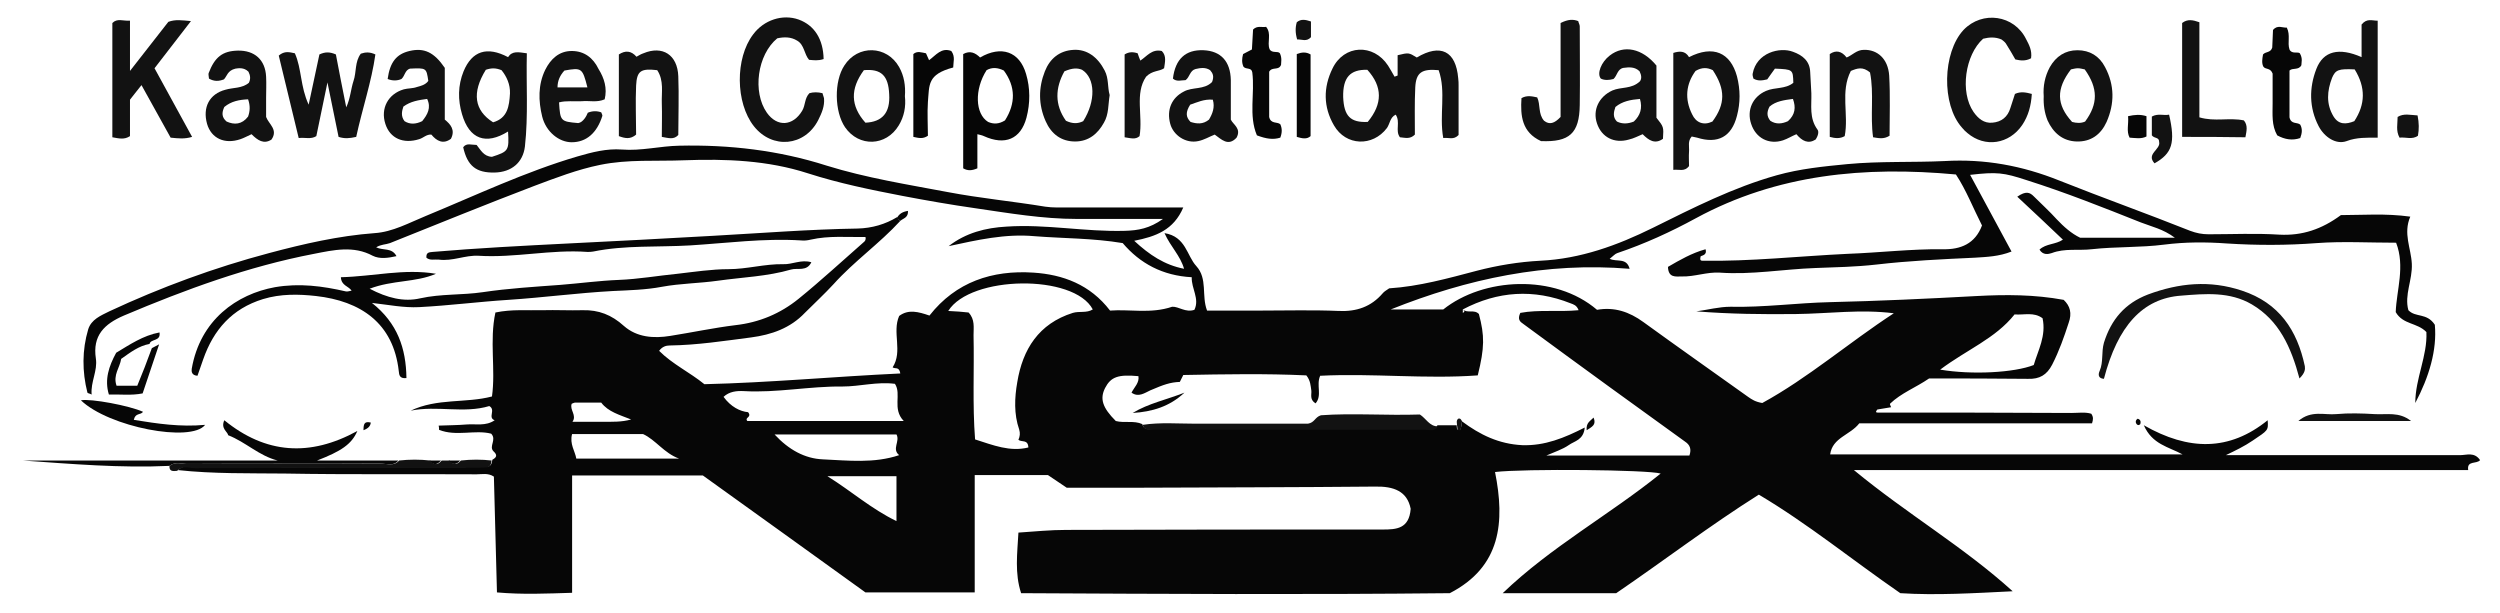 <?xml version="1.0" encoding="utf-8"?>
<!-- Generator: Adobe Illustrator 26.0.1, SVG Export Plug-In . SVG Version: 6.00 Build 0)  -->
<svg version="1.1" id="レイヤー_1" xmlns="http://www.w3.org/2000/svg" xmlns:xlink="http://www.w3.org/1999/xlink" x="0px"
	 y="0px" viewBox="0 0 652 160" style="enable-background:new 0 0 652 160;" xml:space="preserve">
<style type="text/css">
	.st0{fill:#060606;}
	.st1{fill:#121212;}
</style>
<g>
	<g>
		<path class="st0" d="M234.8,57.6c-5.4,5.9-12,10.5-17.4,16.5c-2.4,2.6-5,5-7.5,7.5c-3.8,4-8.7,5.7-14,6.4c-7,0.9-14,2-21.2,2.1
			c-1,0-2,0.3-2.8,1.4c3.5,3.5,8,5.6,11.8,8.7c17-0.4,34-2,51.1-2.8c-0.3-1.9-1.4-1.1-2-1.6c2.7-4.2-0.2-9.1,1.7-13.4
			c2.4-1.8,5-1.1,7.9-0.1c6.9-8.8,16.4-11.9,27.1-11.2c7.7,0.5,14.8,3.1,20,9.9c5.1-0.4,10.6,0.9,16.2-1c1.7-0.1,3.5,1.6,5.8,0.8
			c1.4-2.9-0.8-5.5-0.7-8.5c-7.6-0.4-13.5-3.6-18-8.9c-7.8-1.3-15.4-1.2-23-1.8c-7.6-0.7-15,1-22.4,2.6c4.5-3.5,9.7-4.8,15.1-5.1
			c10.3-0.7,20.5,1.4,30.9,1.1c3.4-0.1,6.4-0.6,9.9-3.1c-8,0-15.2,0-22.4,0c-9,0-17.7-1.5-26.6-2.8c-6.3-0.9-12.6-2-18.9-3.2
			c-8.3-1.6-16.6-3.3-24.7-5.9c-10.5-3.4-21.4-3.8-32.3-3.4c-7.3,0.3-14.6-0.3-21.9,1.2c-5.9,1.2-11.6,3.4-17.2,5.5
			c-12.6,4.8-25.1,9.9-37.6,14.9c-1.1,0.4-2.3,0.3-3.6,1.1c1.8,0.9,4.1,0,5.3,2.3c-2.2,0.5-4.4,0.8-6.2-0.1
			C92.2,64,87,65.2,81.9,66.2c-17.2,3.3-33.5,9.3-49.6,16.1c-5.1,2.2-8.2,5.2-7.3,11.2c0.5,3.2-1.4,6.1-1.1,9.4
			c-0.5-0.3-1-0.3-1.1-0.5c-1.4-5.5-1.4-11.1,0.2-16.5c0.8-2.6,3.3-3.6,5.5-4.7C42,74.9,55.9,69.8,70.2,66c9-2.4,18.1-4.5,27.5-5.2
			c4.7-0.3,9-2.7,13.4-4.5c13.1-5.4,25.9-11.5,39.5-15.5c3.8-1.1,7.6-2.1,11.6-1.8c5,0.4,9.9-0.9,14.9-1c13.1-0.3,26,1.2,38.5,5.2
			c10.3,3.2,21,4.9,31.6,6.9c8.4,1.6,16.9,2.4,25.4,3.8c2,0.3,4,0.2,6,0.2c9.8,0,19.6,0,30,0c-2.5,5.9-7.2,7.6-12.8,8.7
			c4,3.7,7.9,6.3,13,7.3c-1-3.5-3.5-5.7-5.1-9.3c5.6,0.9,5.8,5.9,8.3,8.6c3,3.3,1.3,7.7,2.8,11.6c4.7,0,9.3,0,13.9,0
			c6.8,0,13.7-0.2,20.5,0.1c4.6,0.2,8.4-1.1,11.4-4.6c0.4-0.5,1-0.8,1.7-1.3c7.8-0.5,15.3-2.6,22.9-4.6c5.4-1.4,10.9-2.3,16.5-2.6
			c10.5-0.5,20.1-4,29.4-8.6c10.5-5.2,20.9-10.5,32.3-13.7c6.1-1.7,12.2-2.3,18.4-2.9c8.5-0.8,17-0.4,25.4-0.8
			c10.4-0.6,20.2,1.2,29.9,5.1c11.3,4.5,22.8,8.6,34.1,13.1c1.6,0.6,3.1,0.9,4.8,0.9c6.2,0,12.3-0.3,18.5,0.1c5.9,0.3,11-1.4,16-5.1
			c5.6,0,11.6-0.5,18.1,0.4c-1.9,4.4,0.2,8.2,0.4,12.3c0.2,4.2-2,8.1-0.9,12.1c1.9,2,4.8,0.6,6.9,3.8c0.6,6.6-1.5,13.6-5.1,20.4
			c0-6.4,3.2-12.3,2.9-18.5c-2.4-2.5-6.1-1.9-8-5.2c0.2-5.7,2.5-11.9,0.1-18.1c-7.1,0-13.9-0.4-20.7,0.1c-7.8,0.6-15.6,0.6-23.4,0.1
			c-5.5-0.4-10.9-0.4-16.4,0.3c-6.2,0.8-12.6,0.5-18.9,1.2c-3.4,0.4-7-0.3-10.4,1c-0.9,0.3-2.3,0.6-3.2-0.9c1.7-1.6,4.2-1.3,6.1-2.6
			c-4-3.8-7.8-7.4-11.9-11.2c2.3-1.6,3.3-1.1,4.3-0.1c2,2,4.1,3.9,6,6c1.8,1.9,3.8,3.7,6.1,4.8c8,0,16,0,24.7,0
			c-3.1-2.3-6.1-2.9-8.9-4c-9.8-3.9-19.6-7.8-29.7-11c-6.1-2-7.8-2.2-14.8-1.4c3.6,6.7,7.2,13.3,10.8,20c-3.3,1.3-6.4,1.4-9.5,1.6
			c-8.6,0.4-17.2,0.8-25.8,1.8c-5.3,0.6-10.6,0.7-15.9,0.9c-8.3,0.3-16.6,1.8-24.9,1.2c-3.4-0.2-6.6,1.1-9.9,1
			c-1.6,0-3.5,0.4-3.6-2.5c3.1-1.8,6.2-3.6,9.8-4.6c0.5,1.7-1.2,1.6-1.3,1.9c-0.2,0.9,0,1.1,0.5,1.1c12.6,0.2,25.2-1.2,37.8-1.8
			c8.3-0.3,16.6-1.3,24.9-1.2c4.6,0.1,8.4-1.4,10.2-6.2c-2.3-4.5-4.1-9.2-6.8-13.3c-23.8-2.2-46.6-0.1-67.8,11.4
			c-6.6,3.6-13.4,6.7-20.5,9.1c-0.6,0.2-1,0.7-2,1.5c1.9,0.9,4.4-0.4,5.2,2.6c-21.7-1.8-42.3,2.6-62.3,10.6c4.5,0,9,0,13.7,0
			c10.4-8.3,29-9.4,40.1,0.1c4.5-0.8,8.4,0.5,12.1,3.2c9.1,6.6,18.2,13,27.3,19.5c1,0.7,1.9,1.3,3.7,1.6
			c11.9-6.5,22.5-15.7,34.3-23.4c-8.6-1.1-17,0.1-25.5,0.2c-8.6,0.1-17.3,0-26-0.7c3-0.4,5.9-1.2,8.9-1.2c8.7,0.2,17.3-1,25.9-1.2
			c12.8-0.3,25.6-0.9,38.4-1.6c7.5-0.4,15-0.4,22.6,1c1.7,1.6,2.2,3.5,1.3,6c-1.2,3.7-2.5,7.4-4.3,10.9c-1.4,2.7-3.3,3.8-6.3,3.7
			c-8.7-0.1-17.3-0.1-25.8-0.1c-3.5,2.4-7.3,3.8-10.2,6.6c-0.1,0.1,0.2,0.6,0.3,0.9c-1.3,0.2-2.5,0.4-3.6,0.6
			c-0.5,0.6-0.4,0.8,0.1,0.8c16.8,0,33.7,0,50.5,0.1c1.8,0,3.6-0.3,5.2,0.2c0.6,0.9,0.5,1.5,0.2,2.5c-20.2,0-40.5,0-60.7,0
			c-2.4,3.1-7,3.7-7.6,8.1c30.4,0,60.9,0,91.9,0c-3.7-2-7.9-2.6-10.1-7.6c11.7,6.7,22.3,6.8,32.3-1.3c0.2,2.7,0.1,2.6-3.9,5.3
			c-2.2,1.5-4.5,2.6-7,3.8c1.7,0,3.4,0,5.1,0c18.7,0,37.3,0,56,0c1.7,0,3.7-0.9,5.2,1.3c-0.9,1.1-3.5,0-3.1,2.6
			c-53.2,0-106.2,0-160.2,0c13.8,11.4,28.6,20,41.4,31.6c-10.1,0.5-19.9,1.1-29.3,0.5c-12.6-8.7-24.1-18.1-36.9-25.7
			c-12.7,8-24.6,17.1-37.2,25.7c-9.7,0-19.7,0-29.6,0c12.6-12.1,27.8-20.4,41.2-31.2c-3.4-1-35.5-1.3-43.2-0.4
			c2.6,13,1.6,24.7-11.8,31.6c-37.3,0.4-74.4,0.2-111.8,0c-1.7-5.2-1-10.3-0.7-15.8c4.3-0.3,8.4-0.7,12.5-0.7
			c27.5-0.1,55-0.1,82.5-0.1c3.6,0,6.9-0.2,7.3-5.4c-0.9-4.6-4.4-5.9-9.3-5.8c-20.8,0.2-41.6,0.2-62.4,0.3c-6.3,0-12.6,0-18,0
			c-2.4-1.6-3.7-2.5-4.9-3.3c-6.3,0-12.5,0-19.1,0c0,10.2,0,20.3,0,30.6c-9.7,0-18.8,0-28.5,0c-13.9-10-28.3-20.4-42.4-30.5
			c-11.5,0-22.6,0-34.1,0c0,10.2,0,20.1,0,30.6c-6.6,0.2-12.8,0.5-19.6-0.1c-0.3-10.1-0.5-20.2-0.8-30.2c-1.5-1-3.1-0.6-4.5-0.6
			c-16.7-0.1-33.3,0.1-50-0.2c-9.3-0.1-18.6,0.1-27.9-0.9c1.4-1.5,3.1-0.7,4.7-0.7c24-0.1,48-0.1,72-0.1c1.3,0,2.7,0,4-0.1
			c1-0.1,1.2-1,1.3-1.8c1.1-0.6,1.4-1.2,0.3-2.2c-1.3-1.3,0.9-3-0.6-4.6c-4.2-1.1-9.1,0.8-13.6-1c0-0.4,0-0.7-0.1-1.1
			c2.4-0.1,4.9-0.1,7.3-0.3c2.4-0.2,5,0.5,7.3-1.1c-1.9-0.7,0.4-2.7-1.4-3.7c-6.6,2-13.6-0.2-20.5,1.2c6.9-3.3,14.4-1.9,21.2-3.7
			c1-7.1-0.7-14.5,0.9-21.9c4.3-0.9,8.3-0.5,12.3-0.6c3.5-0.1,7,0.1,10.5,0c4.1-0.1,7.5,1.2,10.7,4.1c3.4,3,7.8,3.3,12.1,2.6
			c5.7-0.9,11.3-2.1,17-2.8c6.2-0.7,11.7-3,16.5-6.9c5.8-4.7,11.3-9.8,16.9-14.7c0.4-0.3,0.7-0.7,0.5-1.4c-4.7,0.1-9.5-0.4-14.3,0.7
			c-0.8,0.2-1.7,0.3-2.5,0.2c-9.7-0.6-19.3,0.7-28.9,1.3c-8.4,0.5-17-0.1-25.3,1.6c-0.5,0.1-1,0.1-1.5,0.1c-9.5-0.7-18.9,1.6-28.4,1
			c-3.5-0.2-6.8,1.5-10.4,1c-1.1-0.1-2.3,0.3-3.2-0.5c-0.1-1.4,0.7-1.4,1.6-1.5c11.7-1,23.5-1.6,35.3-2.2c12.6-0.6,25.2-1.3,37.8-2
			c12.6-0.7,25.2-1.7,37.8-1.9c3.7-0.1,7.2-1.1,10.3-3C234.2,57.1,234.5,57.4,234.8,57.6z M381.3,109.9c4.7,3.5,9.6,5.9,15.7,6.2
			c5.9,0.2,11-1.9,16.3-4.6c-0.3,3.3-2.7,3.5-4.2,4.6c-1.6,1.1-3.5,1.7-5.8,2.7c12.9,0,25.2,0,37.3,0c0.6-1.7,0.1-2.8-1.1-3.6
			c-6.5-4.7-13-9.4-19.5-14.1c-7.6-5.5-15.2-11.1-22.7-16.6c-0.9-0.6-1.6-1.2-0.8-2.9c4.8-0.9,10-0.2,15.2-0.7
			c-0.5-1.3-1.3-1.5-2.1-1.8c-9.6-3.8-19-3.2-28.1,1.6c0,0.3,0,0.6,0,0.9c0.8-0.4,0.2-0.6,0-0.9c1.2,1.1,3-0.1,4.2,1.2
			c1.5,5.7,1.5,8.7-0.3,16c-13.7,1-27.5-0.6-41.1,0.1c-1.1,2.5,0.6,5.1-1.2,7.2c-1.6-1-1-2.3-1.1-3.3c-0.2-1.3-0.2-2.6-1.3-4
			c-10.6-0.5-21.3-0.3-32.1-0.1c-0.4,0.7-0.6,1.3-0.9,1.8c-2.5,0.1-4.2,0.7-7.7,2.2c-1.5,0.7-3.1,1.9-4.9,0.6
			c0.7-1.4,2.1-2.6,1.8-4.3c-5.3-0.5-7.2,0.2-8.7,3.1c-1.4,2.8-0.7,5.1,2.8,8.6c2.3,0.6,4.7-0.2,6.9,0.8c0.6,1.9,2.1,1.2,3.3,1.2
			c23.5,0,47.1,0,70.6,0c1.1,0,2.4,0.4,3.1-0.9c1.7,0,3.3,0,5,0c0.1,0.5-0.2,1.4,0.9,1.2C381.1,111.5,381.2,110.7,381.3,109.9z
			 M252.6,81.5c1.7,1.8,1.3,3.9,1.3,5.9c0.2,9.1-0.3,18.1,0.4,27.2c4.7,1.5,9.1,3.3,13.9,2.1c-0.1-2.2-1.8-1.3-2.6-2
			c0.4-0.9,0.5-1.7,0.2-2.7c-1.4-4-1.2-8.3-0.5-12.3c1.4-8.6,5.6-15.3,14.5-18.1c1.7-0.5,3.6,0.1,5.2-0.9
			c-4.9-9.3-31.9-8.9-37.7,0.4C249.2,81.2,251,81.3,252.6,81.5z M235.7,109.8c-3.1-3.2-0.5-7-2.3-9.7c-4.7-0.6-9.2,0.7-13.6,0.7
			c-8.7-0.1-17.2,1.7-25.8,1.2c-1.9-0.1-3.8,0.1-5.3,1.5c1.9,2.6,4.3,3.8,6.4,4c1.1,1.4-1,1.3-0.2,2.3
			C208.2,109.8,221.5,109.8,235.7,109.8z M506,96.4c8.3,1.4,19.3,0.8,24.4-1.2c1.1-3.8,3.3-7.6,2.3-12.2c-2.3-1.7-4.8-0.8-7.3-1
			C520.4,88.3,512.9,91.2,506,96.4z M233.8,113.3c-10.7,0-21,0-31.8,0c3.7,4,7.9,6.3,12.6,6.5c6.6,0.3,13.4,1.1,19.9-1.1
			C232.5,117.1,234.8,115.1,233.8,113.3z M167.7,113.2c-6.4,0-12.5,0-18.5,0c-0.7,2.6,0.8,4.5,1.1,6.4c9.2,0,18,0,26.8,0
			C173.2,118.2,171,114.7,167.7,113.2z M233.8,135.9c0-4.5,0-8.1,0-11.7c-5.8,0-11.4,0-18,0C222.2,128.2,227.2,132.7,233.8,135.9z
			 M149.3,110c2.7,0,5.4,0,8,0c2.4,0,4.8,0.1,7.3-0.6c-3-1.2-6-2-7.8-4.4c-2.5,0-4.7,0-6.8,0c-0.3,0-0.6,0.2-0.9,0.3
			C148.5,106.9,150.5,108.3,149.3,110z"/>
		<path class="st0" d="M97,79c6.7,5.3,8.9,11.9,9,19.6c-1.8,0.2-1.9-0.8-2-1.8c-1.4-12.6-10-18.3-21.6-19.6
			c-4.5-0.5-9.2-0.6-13.8,0.8c-8.1,2.5-12.9,8-15.6,15.7c-0.5,1.5-1,2.9-1.5,4.3c-1.5-0.1-1.6-1.1-1.5-1.8
			c2.2-12.8,11.8-19.5,21.7-21.3c6.4-1.1,12.4-0.3,18.5,1.1c0.4,0.1,0.9-0.1,1.5-0.2c-0.8-1.2-2.7-1.3-2.8-3.5
			c8.4-0.2,16.5-2.3,24.8-0.9c-5.3,2.3-11.3,1.6-17.3,3.9c4.6,2.4,8.9,3.5,13.2,2.5c5.4-1.2,10.9-0.8,16.3-1.6
			c6.7-1,13.5-1.4,20.2-1.9c5.1-0.4,10.2-1.1,15.3-1.3c5.1-0.2,10.2-1.1,15.3-1.6c4.4-0.5,8.9-1.2,13.3-1.2c4.8,0,9.5-1.4,14.3-1.3
			c2.3,0.1,4.7-1.3,7.3-0.5c-1.2,2.5-3.6,1.4-5.3,1.9c-6.2,1.8-12.6,2-19,2.9c-4.9,0.7-9.8,0.7-14.7,1.6c-4.2,0.8-8.6,0.9-12.8,1.1
			c-9.1,0.5-18.1,1.7-27.2,2.3c-7.8,0.5-15.5,1.5-23.3,1.9C105.3,80.3,101.4,79.5,97,79z"/>
		<path class="st1" d="M364.5,19.7c0-1.8,0-3.6,0-5.3c2.9-0.7,2.9-0.7,5,0.6c6.2-3.7,10.2-1.7,10.8,5.4c0.1,0.7,0.1,1.3,0.1,2
			c0,4.3,0,8.6,0,12.8c-1.3,1.4-2.6,0.6-4,0.8c-1.1-6,0.8-12.1-1.2-17.7c-4.4-0.4-5.9,0.6-6.1,4.5c-0.2,4.1-0.1,8.3-0.1,12.3
			c-1.3,1.3-2.6,0.8-3.9,0.7c-1.3-1.7,0.2-4-1.1-5.9c-1.5,0.7-1.5,2.4-2.3,3.5c-3.7,4.9-10.7,4.7-13.8-0.7
			c-2.8-4.8-2.8-9.9-0.4-14.8c3-6.3,10.7-6.6,14.5-0.8c0.6,0.9,1.1,1.9,1.7,2.9C364,19.9,364.2,19.8,364.5,19.7z M356.6,18.2
			c-4.5-0.1-6.4,2-6.3,7.1c0.2,5,1.9,6.7,6.4,6.5C360.6,27.1,360.6,22.6,356.6,18.2z"/>
		<path class="st1" d="M132.5,14.9c1.1-1.7,2.7-1.3,4.9-1c-0.2,8.1,0.4,16.2-0.5,24.3c-0.5,4.2-3.5,6.7-7.9,6.8
			c-4.8,0.1-7.1-1.7-8.2-6.6c0.9-1.2,2.1-0.6,3.5-0.6c1,1.2,1.8,3,4,3.1c4.3-1.4,4.5-1.6,4.2-6.6c-5.8,3.6-10.1,2-12-4.5
			c-1.1-3.7-1.1-7.5,0.4-11.2C123.1,13.3,127,12,132.5,14.9z M126.7,18.2c-3.7,6-3,10.6,1.9,13.7c3.8-1.1,4.2-4.2,4.4-7.5
			c0.1-2.4-0.9-4.5-2.2-6.1C129.3,17.7,128.2,17.7,126.7,18.2z"/>
		<path class="st1" d="M36.9,22.2c-1.3,1.7-2.2,2.7-3,3.8c0,3.2,0,6.3,0,9.5c-1.5,1-2.9,0.6-4.6,0.3c0-9.9,0-19.9,0-29.8
			c1.3-1.3,2.7-0.5,4.6-0.6c0,4.1,0,8,0,13.1c3.9-5,7-9,10-12.8c1.9-0.7,3.5-0.4,5.9-0.2c-3.4,4.4-6.4,8.3-9.5,12.3
			c3.3,6,6.5,11.9,9.8,17.9c-2,0.6-3.6,0.4-5.6,0.2C42.1,31.6,39.7,27.2,36.9,22.2z"/>
		<path class="st1" d="M92.9,35.7c-1.8,0.4-3,0.5-4.6,0c-0.9-4.3-1.8-8.8-2.9-14.2c-1.1,5.3-2,9.6-2.9,14c-1.4,0.9-2.9,0.3-4.6,0.5
			c-1.8-7.4-3.5-14.5-5.2-21.5c1.5-1.3,2.8-0.9,4.2-0.6c1.8,4,1.4,8.7,3.6,13.4c1-4.8,1.9-9,2.8-13.1c1.5-0.7,2.7-0.7,4.3,0
			c0.8,4.3,1.7,8.8,2.7,13.8c1.1-2.4,1.2-4.8,1.9-6.9c0.8-2.3,0.3-5,1.9-7.1c1.2-0.4,2.3-0.5,3.8,0.2C96.9,21.3,94.5,28.3,92.9,35.7
			z"/>
		<path class="st1" d="M529.7,15.2c-1.5,0.8-2.8,0.6-4.1,0.3c-0.8-1.4-1.6-2.8-2.5-4.2c-0.3-0.4-0.7-0.7-1.1-1
			c-1.6-0.7-3.2-0.6-4.8-0.2c-4.7,4.2-6.1,13.9-2.5,19.1c1.2,1.7,2.7,3,4.9,2.8c2.4-0.2,4-1.5,4.7-3.8c0.4-1.2,0.8-2.5,1.2-3.7
			c1.5-0.7,2.9-0.4,4.4,0c-0.2,3.1-0.9,5.7-2.5,8.1c-3.4,5-9.7,6-14.3,2.1c-0.5-0.4-1-0.9-1.4-1.4c-5.4-6-5.1-19.6,0.4-25.5
			c4.9-5.1,13.2-3.9,16.3,2.4C529.2,11.7,530,13.2,529.7,15.2z"/>
		<path class="st1" d="M214.8,15.4c-1.5,0.5-2.6,0.3-3.8,0.2c-1.3-1.5-1.2-3.9-3.1-5c-1.6-1-3.4-1-5.2-0.6c-5.2,4.3-6.5,14-2.7,19.4
			c2.7,3.8,6.8,3.5,9.2-0.5c0.9-1.5,0.6-3.3,1.9-4.6c1-0.3,2.2-0.3,3.4,0c0.1,0.4,0.3,0.9,0.4,1.3c0.2,2.1-0.6,3.9-1.5,5.7
			c-3.5,6.9-12,7.7-16.8,1.6c-4.8-6.1-4.9-17.7-0.2-23.9c2.8-3.8,7.7-5.4,11.9-3.9C212.4,6.6,214.7,10.2,214.8,15.4z"/>
		<path class="st1" d="M620.1,35.9c-2.8,0-5.5-0.1-8.1,0.9c-2.7,1-5.8-1-7.3-3.9c-2.5-4.8-2.5-10-0.6-14.9c1.8-4.7,5.9-5.7,11.8-3.1
			c0-3,0-5.9,0-8.5c1.4-1.7,2.7-1,4.2-1C620.1,15.6,620.1,25.7,620.1,35.9z M614.1,18.1c-4.2-0.2-5,0.1-5.9,2.2
			c-1.3,3.4-1.6,6.8,0.4,10.1c1.3,2.1,3.2,2.1,5.4,1.2C616.9,27.2,617,22.8,614.1,18.1z"/>
		<path class="st1" d="M440.5,14.9c6.3-3.2,10.8-1.2,12.5,5c0.9,3.5,0.9,6.9,0,10.3c-1.4,5.5-5,7.4-10.4,5.7c-0.5-0.1-1-0.2-1.4-0.3
			c-1.1,1.2-0.6,2.6-0.7,3.9c-0.1,1.3,0,2.6,0,3.8c-1.2,1.6-2.6,0.8-4.1,1c0-10.3,0-20.3,0-30.5C438,13.3,439.5,13.2,440.5,14.9z
			 M446.6,31.7c3.4-4.6,3.4-8.4,0.1-13.4c-1.4-0.7-2.8-0.8-4.5,0.2c-2.5,3.4-2.9,7.3-0.9,11.3C442.3,32,444.3,32.8,446.6,31.7z"/>
		<path class="st0" d="M254.9,35c0,3.2,0,6.1,0,8.9c-1.4,0.6-2.5,0.7-3.7,0c0-9.9,0-19.8,0-29.8c1.8-1,3.2-0.3,4.4,0.9
			c5.5-3.2,10.3-1.6,12,4.3c1.1,3.7,1.1,7.6,0.1,11.4c-1.5,5.6-5.6,7.3-11.1,4.8C256.2,35.3,255.7,35.2,254.9,35z M257.3,18.3
			c-3.2,5-3,11.4,0.4,13.5c1.4,0.6,2.8,0.6,4.4-0.4c2.8-4.4,2.8-8.8-0.3-13C260.2,17.6,258.7,17.5,257.3,18.3z"/>
		<path class="st1" d="M462.9,17.9c-0.7,1-1.4,1.9-2,2.8c-1.3,0.3-2.4,0.5-3.6-0.2c-0.1-0.4-0.3-0.9-0.2-1.3c1-5.5,7.1-7,10.5-5.7
			c2.5,0.9,4.4,2.4,4.5,5.3c0.1,1.8,0.2,3.6,0.3,5.5c0.1,3.2-0.6,6.5,1.6,9.5c0.4,0.5,0.2,1.6-0.5,2.6c-1.9,1.2-3.5,0.4-5-1.4
			c-1.2,0.5-2.3,1.2-3.5,1.6c-3.7,1.2-7.1-0.6-8.3-4.3c-1.2-3.6,0.4-7.1,3.9-8.6c2.3-1,5-0.4,7.1-2.1
			C467.6,18.1,467.6,18.1,462.9,17.9z M461.5,27.8c-0.7,1.3-0.8,2.5,0.2,3.7c1.5,1,3.1,0.8,4.6,0.1c1.9-1.7,2.1-3.6,1.3-5.8
			C465.3,26.1,463.1,26.4,461.5,27.8z"/>
		<path class="st1" d="M65.6,35c-1.1,0.5-2,1-2.9,1.3c-4.1,1.4-7.6-0.2-8.7-4c-1.2-4.3,0.6-7.8,4.8-8.9c2-0.6,4.3-0.3,6.1-1.8
			c0.5-1,0.4-1.9-0.1-2.9c-1.2-1.2-2.7-0.9-3.4-0.8c-2.1,0.5-2.2,2-3,2.8c-1.3,0.5-2.5,0.6-3.9-0.2c0-0.4-0.2-1-0.1-1.4
			c1.6-4.2,3.6-5.8,7.6-5.9c4.4-0.1,7.2,2.4,7.4,6.8c0.1,1.8,0,3.7,0,5.5c0,1.7,0,3.3,0,5c0.7,1.9,3.2,3.3,1.4,5.9
			C68.8,37.7,67.2,36.6,65.6,35z M59.1,31.7c2,0.9,4,0.8,5.6-1.3c0.5-1.4,0.6-2.8,0-4.5c-2.3,0.1-4.4,0.5-6.2,2
			C57.8,29.4,57.8,30.6,59.1,31.7z"/>
		<path class="st1" d="M316.1,21.4c0.6-1.5,0.2-2.3-0.5-3.1c-1.2-0.8-2.5-0.6-3.8-0.3c-1.5,0.4-1.5,2.1-2.6,2.9
			c-1.1,0-2.3,0.5-3.3-0.4c0.6-5.1,3.3-7.6,8-7.4c4.5,0.2,7,2.9,7.1,7.8c0,1.7,0,3.3,0,5c0,1.7,0,3.3,0,5.3c0.6,1.3,2.8,2.3,1.5,4.7
			c-2.2,2.4-4,0.4-5.7-0.8c-1.5,0.6-2.8,1.4-4.3,1.7c-3.2,0.7-6.5-1.5-7.3-4.5c-1-3.7,0.4-6.8,3.5-8.4C311,22.6,314,23.5,316.1,21.4
			z M310.4,27.3c-1.2,1.9-1.2,3.2,0.1,4.5c1.6,0.5,3.2,0.7,4.8-0.6c0.9-1.5,1.6-3.2,1-5.2C314,25.8,312.2,26.7,310.4,27.3z"/>
		<path class="st1" d="M101.1,20.6c0.6-4.4,2.3-6.5,5.7-7.3c3.8-0.9,6.4,0.3,9.2,4.4c0,4.3,0,8.8,0,13.5c1.5,1.2,2.8,2.7,1.6,5
			c-2,1.5-3.7,0.6-5.1-1.1c-1.3-0.1-2.1,0.9-3.2,1.2c-4.1,1.3-7.6-0.2-8.8-4c-1.3-4,0.7-7.8,4.8-9c1.1-0.3,2.3-0.2,3.4-0.6
			c1.1-0.3,2.3-0.6,3-1.6c-0.5-3.4-0.5-3.4-4.8-3.2c-1.3,0.4-1.3,1.9-2.2,2.7C103.6,21.1,102.3,21.1,101.1,20.6z M105.5,31.6
			c1.4,0.9,3,0.8,4.6,0c1.4-1.7,2.4-3.5,1.3-5.8c-2.2,0.3-4.3,0.6-6.2,2C104.8,29,104.5,30.3,105.5,31.6z"/>
		<path class="st1" d="M432,30.7c1.9,2.4,1.9,2.4,1.7,5.5c-2.1,1.5-3.7,0.4-5.3-1.2c-1.2,0.5-2.3,1.1-3.6,1.4
			c-3.8,1.1-7.1-0.6-8.3-4.2c-1.2-3.5,0.5-7,4-8.6c2.3-1,5-0.3,7.2-2.4c0.5-0.7,0.4-1.6-0.1-2.6c-1.2-1.2-2.7-1.1-4.2-0.9
			c-1.6,0.3-1.6,2-2.6,2.9c-1.1,0.3-2.3,0.4-3.3-0.1c-1.1-1.3,0.1-4.3,2.3-6c3.7-2.9,8.5-1.9,12.2,2.6C432,21.6,432,26.1,432,30.7z
			 M426.1,31.7c1.7-1.6,2.3-3.5,1.6-5.9c-2.4,0.2-4.6,0.6-6.4,2.1c-0.5,1.4-0.7,2.7,0.4,3.8C423.1,32.4,424.6,32.3,426.1,31.7z"/>
		<path class="st1" d="M157.7,25.9c-2,0.9-4,0.3-6,0.5c-2,0.1-4-0.2-5.9,0.3c0.3,4.9,0.4,5,5,5.4c0.7-0.1,1.2-0.6,1.6-1.1
			c0.4-0.5,0.7-1.1,0.9-1.6c1.2-0.5,2.4-0.5,3.5-0.1c0.1,0.3,0.3,0.6,0.3,0.9c-1.4,4.5-4.2,6.9-8,6.9c-3.3,0-6.7-2.7-7.7-6.7
			c-1-4.1-1.1-8.3,0.8-12.2c1.4-2.8,3.6-4.9,6.9-4.9c3.3,0,5.6,1.8,7,4.7C157.6,20.4,158.4,23,157.7,25.9z M153.2,22.8
			c-1.3-5.1-1.5-5.2-6-4.4c-1.1,1.2-1.8,2.6-1.8,4.4C148,22.8,150.4,22.8,153.2,22.8z"/>
		<path class="st1" d="M533,25.1c-0.2-2.6,0.3-5.2,1.6-7.6c1.6-2.8,4-4.4,7.2-4.4c3.2,0,5.7,1.5,7.2,4.4c2.5,4.7,2.5,9.5,0.4,14.3
			c-1.5,3.3-4.1,5.2-7.8,5.1c-3.6-0.1-6.1-2.2-7.6-5.5C533.2,29.4,532.9,27.3,533,25.1z M543.7,18.1c-0.5-0.1-1.2-0.3-1.8-0.3
			c-0.6,0-1.3,0.2-1.8,0.3c-3.9,5.1-3.8,9.2,0.3,13.7c1.1,0.3,2.3,0.4,3.4-0.1C547.2,27.1,547.2,23,543.7,18.1z"/>
		<path class="st1" d="M236,25.1c0.3,2.7-0.2,5.3-1.6,7.6c-3.3,5.5-10.4,5.7-14,0.5c-2.8-4.1-2.9-12-0.2-16.1
			c3.5-5.5,11.1-5.3,14.3,0.4C235.8,19.8,236.2,22.4,236,25.1z M225.3,18.3c-3.6,4.9-3.5,9.3,0.4,13.7c4.4-0.2,6.5-2.6,6.2-7.4
			C231.7,19.7,229.8,17.9,225.3,18.3z"/>
		<path class="st1" d="M171.4,18.3c-4.3-0.5-5.3,0.2-5.5,4c-0.2,4.3,0,8.6,0,12.8c-1.5,1.3-2.9,1-4.5,0.4c0-7.1,0-14.2,0-21.3
			c1.7-1.1,3.2-1,4.6,0.6c0.7-0.4,1.2-0.7,1.8-0.9c5-2.1,8.9,0.4,9.1,6c0.2,5.1,0,10.3,0,15.3c-1.2,1.3-2.5,0.8-4.3,0.5
			c0-2.9,0.1-5.8,0-8.8C172.5,24.1,173.2,21,171.4,18.3z"/>
		<path class="st1" d="M487.7,18.9c-1.9-1.6-3.3-1.1-5-0.4c-2.8,5.4-0.5,11.4-1.6,17c-1.2,0.7-2.5,0.6-3.9,0.2c0-7.1,0-14.2,0-21.6
			c1.6-1.1,3.1-0.8,4.4,0.9c1.5-0.6,2.6-2,4.5-2c3.5-0.1,6.3,2.3,6.6,6.7c0.3,5.3,0.1,10.6,0.1,15.7c-1.6,1-2.9,0.6-4.3,0.4
			C487.7,30.1,488.8,24.4,487.7,18.9z"/>
		<path class="st1" d="M289.4,24.8c-0.4,2.4-0.2,5-1.5,7.2c-1.6,2.9-4,4.9-7.5,4.9c-3.6,0-6.2-1.9-7.7-5.3c-1.9-4.3-1.9-8.7-0.2-13
			c1.3-3.3,3.8-5.4,7.5-5.6c3.5-0.2,6.3,1.9,8.1,5.4C289.2,20.5,288.8,22.7,289.4,24.8z M277.6,18.6c-2.4,4.3-2.6,8.7,0.4,12.9
			c1.7,0.8,3.1,0.8,4.5,0.1c3.3-5.2,3.2-11.2-0.3-13.4C281,17.7,279.7,17.7,277.6,18.6z"/>
		<path class="st1" d="M407,6c2-1,3.3-1,4.6-0.5c0.1,0.5,0.4,0.9,0.4,1.4c0,6.8,0.1,13.7,0,20.5c-0.1,7.4-2.7,9.7-10.1,9.4
			c-5-2.3-5.4-6.6-5.1-11.2c1.4-0.8,2.7-0.5,4.1-0.2c0.9,1.9,0.2,4.3,1.8,6.1c1.4,1.1,2.7,0.7,4.3-1C407,22.6,407,14.3,407,6z"/>
		<path class="st1" d="M569.1,35.7c0-10.2,0-19.9,0-29.7c1.4-1.1,2.8-0.8,4.5-0.2c0,8.2,0,16.4,0,24.8c4,1.2,7.8,0,11.6,0.8
			c1.1,1.3,0.7,2.8,0.4,4.4C580,35.7,574.5,35.7,569.1,35.7z"/>
		<path class="st0" d="M44.2,121.5c-12.8,0.6-25.5-0.5-38.3-1.4c22.2,0,44.3,0,66.5,0c-4.8-1.2-8.3-4.8-12.9-6.6
			c-0.1-0.9-2-1.7-1-3.9c10.8,8.8,22.3,9.6,34.7,2.8c-1.5,3.5-4.3,5.3-10.5,7.7c7.1,0,14.2,0,21.2,0c-1.3,1.6-3.1,0.8-4.7,0.8
			c-16.8,0.1-33.6,0-50.4,0.1C47.4,121,45.7,120.3,44.2,121.5z"/>
		<path class="st1" d="M599.7,98.7c-2.2-8.2-5.3-15.1-12.4-19.3c-5.8-3.4-12.2-2.8-18.4-2.3c-10.1,0.7-16.6,7.9-20.2,21.7
			c-1.4-0.1-1.6-1-1.1-2.1c1-2.3,0.4-4.8,1.1-7.3c1.9-6.1,5.5-10.3,11.5-12.6c8.1-3,16.1-3.8,24.5-1c9.7,3.2,14.4,10.3,16.4,19.7
			C601.2,96.3,601.2,97.2,599.7,98.7z"/>
		<path class="st0" d="M592.7,19.2c-0.6-1.6-1.8-1-2.4-1.8c-0.5-0.9-0.3-2.1-0.1-3.2c0.7-0.8,2-0.4,2.4-1.8c0.1-1.4,0.1-3,0.2-4.6
			c1.2-1.4,2.5-0.5,3.6-0.6c1,2,0.1,3.9,0.7,5.7c0.6,1.3,2.2,0.5,2.7,1c0.8,1.4,0.4,2.3,0.4,3.1c-0.7,1.4-2.3,0.6-3.1,1.4
			c0,4.3,0,8.4,0,12.2c0.4,1.9,2,1.2,2.8,1.9c0.6,1.1,0.5,2.2,0,3.5c-2,0.7-4,0.4-6-0.7c-1.5-2.6-1.2-5.5-1.2-8.3
			C592.7,24.3,592.7,21.7,592.7,19.2z"/>
		<path class="st0" d="M331,18.7c0,4,0,8.1,0,11.8c0.4,1.9,2.1,1.2,2.9,1.9c0.5,1.1,0.5,2.2,0,3.5c-1.9,0.6-3.7,0.3-6.1-0.6
			c-2.2-5.2-0.5-10.9-1.2-16.4c-0.2-1.4-1.6-0.7-2.3-1.5c-0.5-1.1-0.4-2.2-0.1-3.3c0.7-0.4,1.4-0.7,2.3-1.2c0.1-1.7,0.2-3.5,0.3-5.2
			c1.1-1.1,2.3-0.5,3.4-0.7c1.5,1.8,0.2,4,0.9,5.8c0.6,1.2,2.2,0.4,2.7,1.1c0.6,1.3,0.3,2.3,0.3,3C333.5,18.5,331.8,17.3,331,18.7z"
			/>
		<path class="st1" d="M293.3,14.2c1.1-0.7,2.2-0.7,3.4-0.3c0.2,0.6,0.4,1.2,0.7,1.9c1.7-1.1,3-3.1,5.6-2.5c1.3,1.3,0.8,3,0.6,4.5
			c-1.3,0.9-3,0.5-4.7,2.2c-3,4.4-0.8,10.1-1.7,15.5c-1.1,1-2.4,0.5-3.9,0.3C293.3,28.6,293.3,21.4,293.3,14.2z"/>
		<path class="st0" d="M242,35.4c-1.3,0.9-2.4,0.6-3.8,0.3c0-7.2,0-14.4,0-21.6c1-0.9,2.2-0.4,3.3-0.2c0.3,0.6,0.5,1.2,0.8,1.8
			c1.8-1.3,3.2-3.4,5.8-2.4c1.1,1.5,0.5,2.9,0.5,4.3c-6.8,1.8-6.2,4.5-6.6,9C241.8,29.6,242,32.6,242,35.4z"/>
		<path class="st1" d="M44.2,121.5c1.5-1.2,3.2-0.5,4.8-0.5c16.8-0.1,33.6,0,50.4-0.1c1.5,0,3.3,0.8,4.7-0.8c2.7-0.3,5.4-0.3,8.1,0
			c1,1.3,2,1.2,3,0c0.7,0,1.4,0,2,0c1,1.2,2,1.2,3,0c2.7-0.3,5.4-0.3,8,0c-0.1,0.9-0.3,1.7-1.3,1.8c-1.3,0.1-2.7,0.1-4,0.1
			c-24,0-48,0-72,0.1c-1.6,0-3.3-0.8-4.7,0.7C45.1,122.9,44.1,123,44.2,121.5z"/>
		<path class="st0" d="M34.9,109.5c6.2,1,12.1,1.9,18.6,1.3c-3.6,4.7-25.1,0.6-32.4-6.4c2.6-0.5,12.7,1.4,16.2,3
			C36.7,108.3,35.3,107.6,34.9,109.5z"/>
		<path class="st0" d="M338.2,14.1c1.3-0.5,2.4-0.6,3.6,0.1c0,7,0,14.1,0,21.3c-1,0.9-2.2,0.6-3.6,0.2
			C338.2,28.6,338.2,21.5,338.2,14.1z"/>
		<path class="st0" d="M39.6,90.8c0.4-0.2,0.8-0.4,1.9-1c-1.6,4.7-2.9,8.7-4.3,12.8c-3,0.6-5.8,0.2-8.8,0.3c-1.2-3.9,0-7.4,1.9-10.9
			c3.5-2.1,7-4.5,11.3-5.3c0.4,2.4-2.3,1.6-2.6,3c-2.8,0.5-5,2.2-7.4,3.9c-0.3,2.2-2.2,4.2-1.2,7c1.7,0,3.5,0,5.4,0
			C37.1,97.5,38.4,94.1,39.6,90.8z"/>
		<path class="st1" d="M561.2,30.4c1.6-0.9,3.1-0.2,4.5-0.5c1.7,7.4,0.8,10.1-3.8,12.7c-2.3-2.5,1.7-3.6,1.2-5.6
			c0-1.3-1.2-0.8-1.9-1.7C561.2,33.9,561.2,32.1,561.2,30.4z"/>
		<path class="st1" d="M628.8,109.8c-9.6,0-19.1,0-29.4,0c3.4-2.9,6.8-1.5,9.9-1.8c3.3-0.3,6.6-0.2,10,0
			C622.4,108.2,625.7,107.3,628.8,109.8z"/>
		<path class="st1" d="M630.5,30.1c0.4,2,0.4,3.6,0.1,5.3c-1.5,1.1-3.2,0.3-4.8,0.5c-1-1.8-0.5-3.6-0.5-5.4
			C626.9,29.5,628.6,30,630.5,30.1z"/>
		<path class="st0" d="M555,30.3c1.8-0.4,3.2-0.5,4.8,0c0,1.8,0,3.5,0,5.3c-1.4,0.7-2.8,0.4-4.4,0.3C554.5,34.2,555.2,32.4,555,30.3
			z"/>
		<path class="st1" d="M341.9,5.6c0,1.6,0,2.9,0,4.1c-1.2,1.3-2.4,0.5-3.6,0.6c-0.5-1.7-0.5-3.1-0.1-4.5
			C339.3,4.9,340.4,5.1,341.9,5.6z"/>
		<path class="st0" d="M233.9,56.9c0.6-1.2,1.6-1.7,2.9-1.9c0.1,1.8-1.2,1.9-2,2.6C234.5,57.4,234.2,57.1,233.9,56.9z"/>
		<path class="st0" d="M94.8,112.2c0-1.6,0.2-2.4,1.9-2C96.6,111.1,96.1,111.7,94.8,112.2z"/>
		<path class="st0" d="M115,120.1c-1,1.2-2,1.3-3,0C113,120.1,114,120.1,115,120.1z"/>
		<path class="st0" d="M120,120.1c-1,1.2-2,1.2-3,0C118,120.1,119,120.1,120,120.1z"/>
		<path class="st0" d="M557.5,109.2c0.7,0.2,0.9,0.7,0.7,1.4c-0.5,0.5-0.9,0.2-1.1-0.2C556.9,110,557,109.5,557.5,109.2z"/>
		<path class="st1" d="M298,110.8c4.6-0.7,9.3-0.3,13.9-0.3c10,0,19.9,0,29.2,0c1.8-0.3,1.8-1.7,3.4-2.2c8.2-0.6,17,0.1,25.8-0.2
			c1.6,1,2.5,3.1,4.7,3.1c-0.7,1.4-2,0.9-3.1,0.9c-23.5,0-47.1,0-70.6,0C300.1,112,298.5,112.6,298,110.8z"/>
		<path class="st1" d="M380,111c0-0.6-0.3-1.3,0.3-1.8c0.6-0.2,0.8,0.3,1,0.7c-0.1,0.8-0.2,1.6-0.4,2.3
			C379.8,112.4,380.2,111.5,380,111z"/>
		<path class="st0" d="M308.9,102.4c-3.8,3.6-8.4,5-13.5,5.3C299.5,105.2,304.4,104.2,308.9,102.4z"/>
		<path class="st0" d="M413.8,112.2c-0.2-2,1-2.4,1.8-3.3C416.4,110.8,415.2,111.3,413.8,112.2z"/>
	</g>
</g>
</svg>
